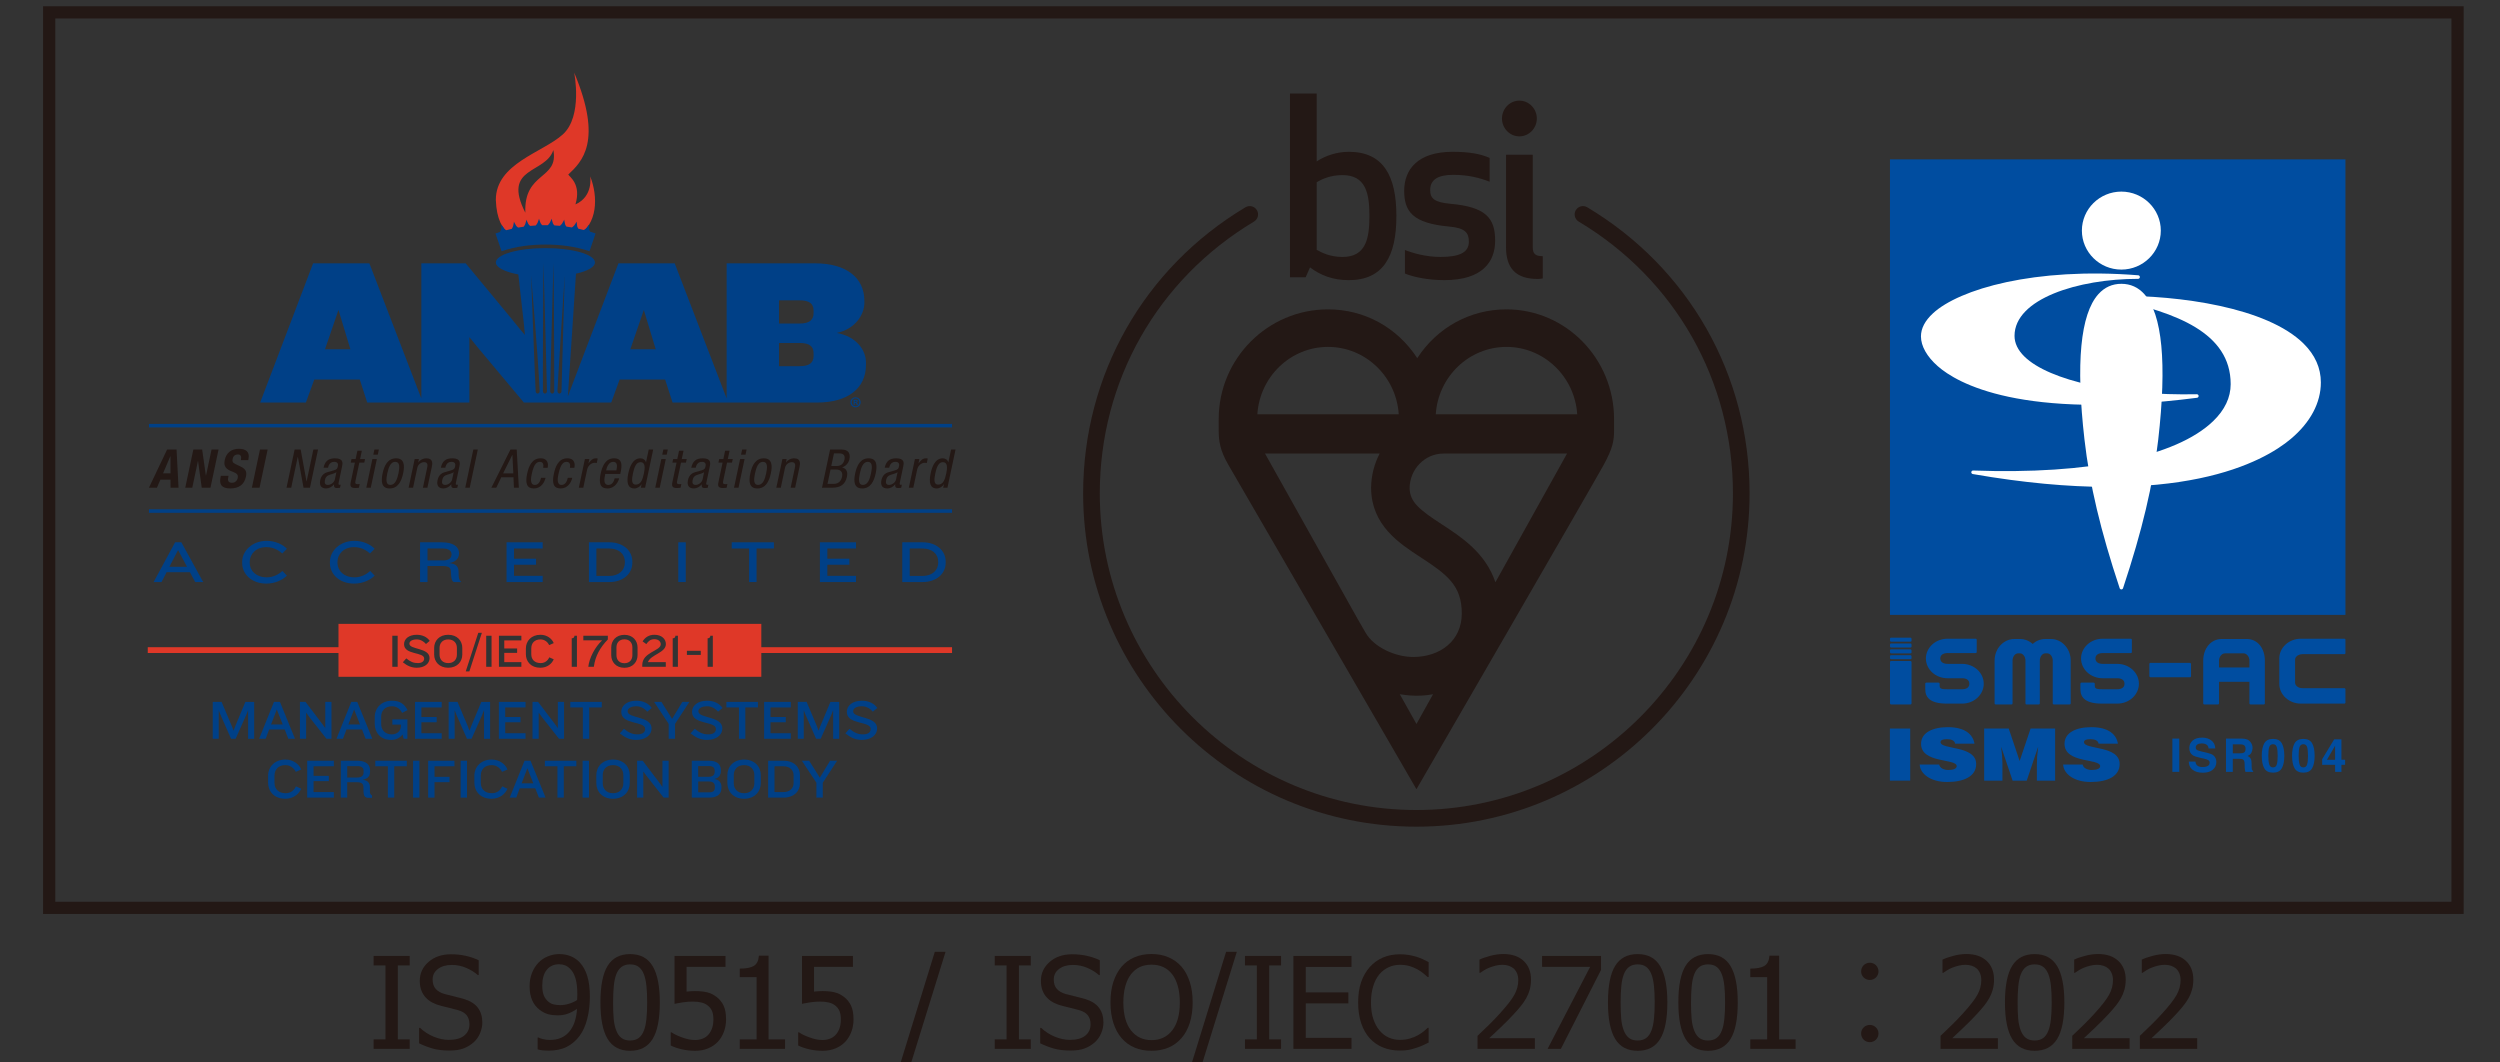 <?xml version="1.0" encoding="UTF-8"?>
<svg id="_レイヤー_2" xmlns="http://www.w3.org/2000/svg" version="1.1" viewBox="0 0 200 85">
  <rect x="0" y="0" width="200" height="85" fill="#333333" stroke="none"/>
  <!-- Generator: Adobe Illustrator 29.2.1, SVG Export Plug-In . SVG Version: 2.1.0 Build 116)  -->
  <defs>
    <style>
      .st0 {
        fill: none;
      }

      .st1 {
        fill: #004087;
      }

      .st2 {
        fill: #df3828;
      }

      .st3 {
        fill: #231815;
      }

      .st4 {
        fill: #fff;
      }

      .st5 {
        fill: #004da0;
      }
    </style>
  </defs>
  <g>
    <path class="st3" d="M32.774,83.909h-2.885v-.759h.948v-5.915h-.948v-.759h2.885v.759h-.948v5.915h.948v.759Z"/>
    <path class="st3" d="M35.968,84.044c-.539,0-.997-.056-1.375-.167s-.733-.249-1.066-.412v-1.238h.07c.326.306.696.543,1.108.711s.81.252,1.193.252c.546,0,.958-.114,1.238-.342s.419-.528.419-.901c0-.296-.073-.537-.22-.724s-.379-.324-.699-.414c-.23-.067-.439-.121-.629-.165s-.428-.101-.714-.175c-.256-.067-.486-.151-.689-.255s-.383-.238-.539-.404c-.153-.163-.272-.355-.357-.577s-.127-.477-.127-.766c0-.602.235-1.107.704-1.515s1.068-.611,1.797-.611c.416,0,.809.042,1.181.125s.715.201,1.031.354v1.183h-.075c-.236-.216-.539-.405-.908-.567s-.757-.242-1.163-.242c-.459,0-.83.107-1.113.322s-.424.497-.424.846c0,.316.083.567.25.754s.408.323.724.409c.21.057.466.121.769.192s.554.137.754.197c.512.156.887.393,1.123.709s.354.705.354,1.168c0,.29-.059.576-.177.859s-.284.522-.497.719c-.24.216-.51.383-.811.499s-.678.175-1.131.175h0Z"/>
    <path class="st3" d="M42.368,78.892c0-.383.062-.732.187-1.048s.295-.589.512-.819c.206-.22.458-.391.756-.514s.6-.185.906-.185c.343,0,.653.057.931.172s.518.28.721.497c.256.273.455.631.597,1.073s.212,1.002.212,1.677c0,.616-.069,1.199-.207,1.75s-.342,1.007-.611,1.37c-.286.386-.63.681-1.031.884s-.896.304-1.485.304c-.133,0-.275-.007-.424-.022s-.29-.042-.419-.082v-.953h.05c.083.047.213.092.389.135s.356.065.539.065c.652,0,1.165-.215,1.537-.644s.584-1.043.634-1.842c-.266.18-.52.311-.761.394s-.503.125-.786.125c-.276,0-.527-.03-.754-.09s-.454-.176-.684-.349c-.266-.203-.468-.46-.604-.771s-.205-.686-.205-1.126ZM46.186,79.531c0-.506-.047-.918-.14-1.235s-.221-.563-.384-.736c-.146-.16-.295-.27-.444-.329s-.314-.09-.494-.09c-.409,0-.735.146-.978.439s-.364.717-.364,1.273c0,.313.04.571.12.774s.21.378.389.524c.126.103.27.172.429.207s.331.052.514.052c.213,0,.443-.037.689-.112s.461-.174.644-.297c.003-.05.007-.116.012-.197s.007-.172.007-.272Z"/>
    <path class="st3" d="M52.786,80.19c0,1.334-.194,2.314-.582,2.938s-.986.936-1.794.936c-.819,0-1.419-.318-1.802-.953s-.574-1.606-.574-2.91c0-1.341.194-2.322.582-2.943s.986-.931,1.794-.931c.819,0,1.419.321,1.802.963s.574,1.609.574,2.9ZM51.508,82.457c.097-.246.165-.557.205-.933s.06-.82.06-1.333c0-.509-.02-.952-.06-1.328s-.11-.689-.21-.938c-.1-.253-.237-.445-.412-.577s-.402-.197-.681-.197c-.276,0-.503.066-.681.197s-.319.327-.422.587c-.1.253-.168.572-.205.958s-.055.822-.055,1.308c0,.519.016.953.047,1.303s.101.662.207.938c.097.256.234.453.412.592s.41.207.696.207c.276,0,.503-.066.681-.197s.317-.327.417-.587Z"/>
    <path class="st3" d="M58.086,81.543c0,.359-.057.692-.172.998s-.275.571-.482.794c-.21.226-.47.404-.781.534s-.66.195-1.046.195c-.356,0-.706-.039-1.051-.117s-.643-.181-.896-.307v-1.053h.07c.077.057.186.121.329.192s.301.139.474.202c.196.07.376.124.539.162s.346.057.549.057c.2,0,.394-.036.584-.107s.353-.187.489-.347c.123-.146.217-.318.282-.514s.097-.428.097-.694c0-.263-.036-.479-.107-.649s-.176-.309-.312-.419c-.143-.126-.319-.215-.527-.267s-.44-.077-.696-.077c-.27,0-.541.021-.814.062s-.491.081-.654.117v-3.829h4.078v.874h-3.115v1.977c.12-.013.238-.023.354-.03s.223-.01.319-.01c.379,0,.7.032.963.095s.516.186.759.369c.246.186.435.419.567.699s.197.644.197,1.093Z"/>
    <path class="st3" d="M62.803,83.909h-3.624v-.759h1.348v-4.982h-1.348v-.679c.509,0,.884-.072,1.126-.217s.377-.418.407-.821h.774v6.699h1.318v.759Z"/>
    <path class="st3" d="M68.282,81.543c0,.359-.057.692-.172.998s-.275.571-.482.794c-.21.226-.47.404-.781.534s-.66.195-1.046.195c-.356,0-.706-.039-1.051-.117s-.643-.181-.896-.307v-1.053h.07c.077.057.186.121.329.192s.301.139.474.202c.196.07.376.124.539.162s.346.057.549.057c.2,0,.394-.036.584-.107s.353-.187.489-.347c.123-.146.217-.318.282-.514s.097-.428.097-.694c0-.263-.036-.479-.107-.649s-.176-.309-.312-.419c-.143-.126-.319-.215-.527-.267s-.44-.077-.696-.077c-.27,0-.541.021-.814.062s-.491.081-.654.117v-3.829h4.078v.874h-3.115v1.977c.12-.013.238-.023.354-.03s.223-.01.319-.01c.379,0,.7.032.963.095s.516.186.759.369c.246.186.435.419.567.699s.197.644.197,1.093h0Z"/>
    <path class="st3" d="M75.645,76.142l-2.91,9.384h-.844l2.895-9.384h.859Z"/>
    <path class="st3" d="M82.463,83.909h-2.885v-.759h.948v-5.915h-.948v-.759h2.885v.759h-.948v5.915h.948v.759Z"/>
    <path class="st3" d="M85.658,84.044c-.539,0-.997-.056-1.375-.167s-.733-.249-1.066-.412v-1.238h.07c.326.306.696.543,1.108.711s.81.252,1.193.252c.546,0,.958-.114,1.238-.342s.419-.528.419-.901c0-.296-.073-.537-.22-.724s-.379-.324-.699-.414c-.23-.067-.439-.121-.629-.165s-.428-.101-.714-.175c-.256-.067-.486-.151-.689-.255s-.383-.238-.539-.404c-.153-.163-.272-.355-.357-.577s-.127-.477-.127-.766c0-.602.235-1.107.704-1.515s1.068-.611,1.797-.611c.416,0,.809.042,1.181.125s.715.201,1.031.354v1.183h-.075c-.236-.216-.539-.405-.908-.567s-.757-.242-1.163-.242c-.459,0-.83.107-1.113.322s-.424.497-.424.846c0,.316.083.567.25.754s.408.323.724.409c.21.057.466.121.769.192s.554.137.754.197c.512.156.887.393,1.123.709s.354.705.354,1.168c0,.29-.059.576-.177.859s-.284.522-.497.719c-.24.216-.51.383-.811.499s-.678.175-1.131.175Z"/>
    <path class="st3" d="M94.519,77.33c.283.326.502.73.659,1.213s.235,1.033.235,1.652c0,.602-.077,1.146-.23,1.632s-.374.894-.664,1.223c-.303.346-.656.601-1.061.766s-.849.247-1.335.247c-.502,0-.955-.085-1.358-.255s-.749-.423-1.038-.759c-.286-.329-.506-.735-.659-1.218s-.23-1.028-.23-1.637c0-.626.077-1.175.232-1.647s.375-.879.661-1.218c.286-.329.631-.58,1.036-.751s.856-.257,1.355-.257c.506,0,.962.088,1.368.265s.749.424,1.028.744ZM94.385,80.195c0-.493-.053-.928-.16-1.308s-.256-.694-.449-.943c-.196-.256-.433-.448-.711-.577s-.59-.192-.936-.192c-.359,0-.673.062-.941.187s-.505.319-.711.582c-.196.253-.347.571-.452.953s-.157.815-.157,1.298c0,.975.205,1.721.614,2.239s.958.776,1.647.776,1.237-.259,1.645-.776.611-1.264.611-2.239Z"/>
    <path class="st3" d="M98.947,76.142l-2.91,9.384h-.844l2.895-9.384h.859Z"/>
    <path class="st3" d="M102.484,83.909h-2.885v-.759h.948v-5.915h-.948v-.759h2.885v.759h-.948v5.915h.948v.759Z"/>
    <path class="st3" d="M103.473,83.909v-7.433h4.647v.879h-3.659v2.037h3.409v.879h-3.409v2.76h3.659v.879s-4.647,0-4.647-0Z"/>
    <path class="st3" d="M111.982,84.044c-.486,0-.933-.082-1.34-.245s-.76-.406-1.056-.729-.526-.725-.689-1.208-.245-1.037-.245-1.662c0-.622.079-1.165.237-1.627s.389-.865.691-1.208c.296-.333.647-.587,1.053-.761s.86-.262,1.363-.262c.25,0,.483.018.701.055s.42.083.606.14c.16.05.324.112.492.187s.334.157.497.247v1.193h-.08c-.087-.08-.198-.176-.334-.29s-.303-.225-.499-.334c-.19-.103-.396-.188-.619-.255s-.481-.1-.774-.1c-.316,0-.616.065-.898.195s-.531.321-.744.574c-.21.253-.373.571-.489.953s-.175.814-.175,1.293c0,.509.062.948.185,1.315s.291.678.504.931c.206.246.449.432.729.557s.576.187.889.187c.286,0,.551-.035.794-.105s.459-.158.649-.265c.183-.103.341-.209.474-.317s.238-.201.314-.277h.075v1.178c-.163.077-.317.15-.462.22s-.32.138-.527.205c-.216.07-.417.123-.601.16s-.425.055-.721.055l-0.0 0Z"/>
    <path class="st3" d="M122.789,83.909h-4.587v-1.043c.329-.313.641-.612.933-.898s.579-.584.859-.894c.566-.622.952-1.121,1.158-1.495s.309-.761.309-1.161c0-.206-.032-.388-.097-.544s-.154-.286-.267-.389c-.116-.1-.251-.175-.404-.225s-.321-.075-.504-.075c-.176,0-.355.022-.537.067s-.355.101-.522.167c-.14.057-.275.125-.404.205s-.235.148-.314.205h-.055v-1.058c.206-.103.493-.204.861-.302s.716-.147,1.046-.147c.692,0,1.235.184,1.627.552s.589.866.589,1.495c0,.29-.034.557-.102.804s-.162.474-.282.684c-.123.216-.271.431-.444.644s-.356.423-.549.629c-.313.339-.661.692-1.046,1.058s-.691.656-.921.869h3.654s0,.854 0.0.854Z"/>
    <path class="st3" d="M128.085,77.59l-3.215,6.319h-1.063l3.404-6.559h-3.844v-.874h4.717s0,1.113,0,1.113Z"/>
    <path class="st3" d="M133.389,80.19c0,1.334-.194,2.314-.582,2.938s-.986.936-1.794.936c-.819,0-1.419-.318-1.802-.953s-.574-1.606-.574-2.91c0-1.341.194-2.322.582-2.943s.986-.931,1.794-.931c.819,0,1.419.321,1.802.963s.574,1.609.574,2.9ZM132.111,82.457c.097-.246.165-.557.205-.933s.06-.82.06-1.333c0-.509-.02-.952-.06-1.328s-.11-.689-.21-.938c-.1-.253-.237-.445-.412-.577s-.402-.197-.681-.197c-.276,0-.503.066-.681.197s-.319.327-.422.587c-.1.253-.168.572-.205.958s-.055.822-.055,1.308c0,.519.016.953.047,1.303s.101.662.207.938c.097.256.234.453.412.592s.41.207.696.207c.276,0,.503-.066.681-.197s.317-.327.417-.587Z"/>
    <path class="st3" d="M139.02,80.19c0,1.334-.194,2.314-.582,2.938s-.986.936-1.794.936c-.819,0-1.419-.318-1.802-.953s-.574-1.606-.574-2.91c0-1.341.194-2.322.582-2.943s.986-.931,1.794-.931c.819,0,1.419.321,1.802.963s.574,1.609.574,2.9ZM137.742,82.457c.097-.246.165-.557.205-.933s.06-.82.06-1.333c0-.509-.02-.952-.06-1.328s-.11-.689-.21-.938c-.1-.253-.237-.445-.412-.577s-.402-.197-.681-.197c-.276,0-.503.066-.681.197s-.319.327-.422.587c-.1.253-.168.572-.205.958s-.055.822-.055,1.308c0,.519.016.953.047,1.303s.101.662.207.938c.097.256.234.453.412.592s.41.207.696.207c.276,0,.503-.066.681-.197s.317-.327.417-.587Z"/>
    <path class="st3" d="M143.648,83.909h-3.624v-.759h1.348v-4.982h-1.348v-.679c.509,0,.884-.072,1.126-.217s.377-.418.407-.821h.774v6.699h1.318v.759l0.0 0Z"/>
    <path class="st3" d="M150.28,77.713c0,.378-.307.685-.695.685-.389,0-.695-.307-.695-.685,0-.389.306-.695.695-.695.408,0,.695.327.695.695ZM150.28,82.679c0,.388-.307.695-.695.695-.389,0-.695-.307-.695-.695,0-.379.306-.685.695-.685.408,0,.695.327.695.685Z"/>
    <path class="st3" d="M159.831,83.909h-4.587v-1.043c.329-.313.641-.612.933-.898s.579-.584.859-.894c.566-.622.952-1.121,1.158-1.495s.309-.761.309-1.161c0-.206-.032-.388-.097-.544s-.154-.286-.267-.389c-.116-.1-.251-.175-.404-.225s-.321-.075-.504-.075c-.176,0-.355.022-.537.067s-.355.101-.522.167c-.14.057-.275.125-.404.205s-.235.148-.314.205h-.055v-1.058c.206-.103.493-.204.861-.302s.716-.147,1.046-.147c.692,0,1.235.184,1.627.552s.589.866.589,1.495c0,.29-.034.557-.102.804s-.162.474-.282.684c-.123.216-.271.431-.444.644s-.356.423-.549.629c-.313.339-.661.692-1.046,1.058s-.691.656-.921.869h3.654v.854Z"/>
    <path class="st3" d="M165.148,80.19c0,1.334-.194,2.314-.582,2.938s-.986.936-1.794.936c-.819,0-1.419-.318-1.802-.953s-.574-1.606-.574-2.91c0-1.341.194-2.322.582-2.943s.986-.931,1.794-.931c.819,0,1.419.321,1.802.963s.574,1.609.574,2.9ZM163.87,82.457c.097-.246.165-.557.205-.933s.06-.82.06-1.333c0-.509-.02-.952-.06-1.328s-.11-.689-.21-.938c-.1-.253-.237-.445-.412-.577s-.402-.197-.681-.197c-.276,0-.503.066-.681.197s-.319.327-.422.587c-.1.253-.168.572-.205.958s-.055.822-.055,1.308c0,.519.016.953.047,1.303s.101.662.207.938c.097.256.234.453.412.592s.41.207.696.207c.276,0,.503-.066.681-.197s.317-.327.417-.587Z"/>
    <path class="st3" d="M170.365,83.909h-4.587v-1.043c.329-.313.641-.612.933-.898s.579-.584.859-.894c.566-.622.952-1.121,1.158-1.495s.309-.761.309-1.161c0-.206-.032-.388-.097-.544s-.154-.286-.267-.389c-.116-.1-.251-.175-.404-.225s-.321-.075-.504-.075c-.176,0-.355.022-.537.067s-.355.101-.522.167c-.14.057-.275.125-.404.205s-.235.148-.314.205h-.055v-1.058c.206-.103.493-.204.861-.302s.716-.147,1.046-.147c.692,0,1.235.184,1.627.552s.589.866.589,1.495c0,.29-.034.557-.102.804s-.162.474-.282.684c-.123.216-.271.431-.444.644s-.356.423-.549.629c-.313.339-.661.692-1.046,1.058s-.691.656-.921.869h3.654v.854Z"/>
    <path class="st3" d="M175.774,83.909h-4.587v-1.043c.329-.313.641-.612.933-.898s.579-.584.859-.894c.566-.622.952-1.121,1.158-1.495s.309-.761.309-1.161c0-.206-.032-.388-.097-.544s-.154-.286-.267-.389c-.116-.1-.251-.175-.404-.225s-.321-.075-.504-.075c-.176,0-.355.022-.537.067s-.355.101-.522.167c-.14.057-.275.125-.404.205s-.235.148-.314.205h-.055v-1.058c.206-.103.493-.204.861-.302s.716-.147,1.046-.147c.692,0,1.235.184,1.627.552s.589.866.589,1.495c0,.29-.034.557-.102.804s-.162.474-.282.684c-.123.216-.271.431-.444.644s-.356.423-.549.629c-.313.339-.661.692-1.046,1.058s-.691.656-.921.869h3.654v.854Z"/>
  </g>
  <g>
    <path class="st3" d="M197.092,73.118H3.445V.5h193.648v72.618h-0ZM4.423,72.139h191.691V1.478H4.423v70.661Z"/>
    <g>
      <g>
        <rect class="st5" x="151.197" y="12.749" width="36.438" height="36.44"/>
        <g>
          <path class="st4" d="M166.551,18.448c0,1.72,1.416,3.119,3.157,3.119,1.74,0,3.157-1.399,3.157-3.119,0-1.72-1.416-3.12-3.157-3.12-1.741,0-3.157,1.4-3.157,3.12Z"/>
          <path class="st4" d="M167.866,23.536c-1.433,1.606-1.806,5.515-1.109,11.618.411,3.607,1.281,7.278,2.817,11.902.019.058.073.098.135.098.061,0,.116-.039.135-.098,1.536-4.624,2.405-8.295,2.817-11.902.697-6.103.324-10.012-1.109-11.618-.492-.551-1.112-.831-1.842-.831-.731,0-1.351.279-1.843.831h0Z"/>
        </g>
        <g>
          <path class="st4" d="M154.638,25.065c-.638.589-.962,1.21-.962,1.845,0,.775.476,1.621,1.343,2.383,1.547,1.362,6.666,4.334,20.746,2.529.075-.01.13-.076.124-.152-.006-.076-.069-.134-.145-.132-6.27.133-11.811-1.078-13.789-3.014-.526-.515-.793-1.072-.793-1.655,0-2.963,5.093-4.562,9.886-4.562.076,0,.139-.06.142-.137.004-.077-.055-.142-.131-.148-8.301-.663-14.331,1.112-16.421,3.042h0ZM175.75,31.823h-.003.003Z"/>
          <path class="st4" d="M169.246,23.666c-.073.001-.133.056-.14.128-.008.072.04.138.111.154,4.798,1.068,9.237,2.628,9.237,6.782,0,1.068-.471,2.064-1.399,2.959-2.956,2.85-9.955,4.29-19.203,3.952-.075-.002-.139.053-.147.128-.007.075.044.143.118.155,16.528,2.875,23.297-1.007,25.439-2.808,1.575-1.325,2.407-2.89,2.407-4.524,0-1.151-.464-2.194-1.378-3.1-2.934-2.905-9.938-3.877-15.044-3.826Z"/>
        </g>
      </g>
      <g>
        <path class="st5" d="M174.342,61.748h-.552v-2.661h.552v2.661Z"/>
        <path class="st5" d="M175.632,60.926c.017.121.051.212.101.273.092.109.25.164.474.164.134,0,.243-.014.326-.043.158-.055.238-.158.238-.309,0-.088-.039-.156-.117-.204-.078-.047-.201-.088-.369-.124l-.288-.063c-.283-.062-.478-.131-.584-.204-.179-.123-.269-.315-.269-.576,0-.238.088-.436.263-.594.176-.158.433-.236.773-.236.284,0,.526.074.726.223.2.149.305.364.315.647h-.534c-.01-.16-.081-.274-.215-.341-.089-.044-.199-.067-.331-.067-.147,0-.264.029-.352.087-.088.058-.131.138-.131.242,0,.095.043.166.13.213.056.031.173.068.354.11l.467.11c.205.048.358.112.46.193.159.125.238.306.238.543,0,.243-.094.445-.282.606-.188.161-.453.241-.796.241-.35,0-.626-.079-.826-.237-.201-.158-.301-.376-.301-.653,0,0,.531,0,.531 0Z"/>
        <path class="st5" d="M179.772,59.156c.098.042.181.104.249.186.056.067.101.142.134.224.033.082.049.175.049.28,0,.126-.032.251-.096.373-.064.122-.169.209-.316.259.123.049.21.12.261.21.051.091.077.229.077.416v.179c0,.122.005.204.015.247.015.069.049.119.103.152v.067h-.614c-.017-.059-.029-.107-.036-.143-.014-.075-.022-.151-.023-.229l-.004-.247c-.002-.169-.032-.283-.088-.339-.056-.056-.162-.085-.317-.085h-.543v1.043h-.543v-2.661h1.272c.182.004.322.026.42.069l0-0ZM178.623,59.549v.715h.598c.119,0,.208-.014.267-.043.105-.05.158-.15.158-.3,0-.161-.051-.27-.153-.325-.057-.031-.143-.047-.257-.047h-.614l0.0 0Z"/>
        <path class="st5" d="M182.544,59.464c.134.235.201.568.201,1,0,.432-.067.765-.201.998-.134.233-.368.35-.701.35s-.567-.117-.701-.35c-.134-.234-.201-.566-.201-.998,0-.432.067-.765.201-1.0.134-.235.368-.352.701-.352s.567.117.701.352ZM181.539,61.154c.049.16.15.239.303.239.153,0,.253-.08.3-.239.048-.159.071-.389.071-.69,0-.315-.024-.549-.071-.7-.047-.152-.148-.227-.3-.227-.153,0-.254.076-.303.227-.049.152-.074.385-.074.7,0,.301.025.531.074.69Z"/>
        <path class="st5" d="M184.969,59.464c.134.235.201.568.201,1,0,.432-.067.765-.201.998-.134.233-.368.35-.701.35s-.567-.117-.701-.35c-.134-.234-.201-.566-.201-.998,0-.432.067-.765.201-1.0.134-.235.368-.352.701-.352s.567.117.701.352ZM183.965,61.154c.049.16.15.239.303.239.153,0,.253-.08.301-.239.048-.159.071-.389.071-.69,0-.315-.024-.549-.071-.7-.047-.152-.148-.227-.301-.227-.153,0-.254.076-.303.227-.049.152-.074.385-.074.7,0,.301.025.531.074.69Z"/>
        <path class="st5" d="M187.609,61.184h-.296v.563h-.504v-.563h-1.036v-.45l.962-1.588h.578v1.635h.296v.403h-0ZM186.809,60.782v-1.127l-.653,1.127h.653Z"/>
      </g>
      <g>
        <path class="st5" d="M151.191,62.451v-4.167h1.626v4.167h-1.626Z"/>
        <path class="st5" d="M156.413,59.493c-.027-.145-.117-.232-.234-.284-.117-.052-.262-.075-.42-.075-.358,0-.517.087-.517.237,0,.625,2.852.237,2.852,1.754,0,.967-.958,1.435-2.321,1.435-1.309,0-2.163-.642-2.197-1.395h1.556c.035.151.131.261.269.33.131.069.303.104.461.104.407,0,.675-.11.675-.307,0-.631-2.852-.197-2.852-1.788,0-.886.909-1.331,2.149-1.331,1.378,0,2.004.59,2.122,1.32,0,0-1.543,0-1.543-0Z"/>
        <path class="st5" d="M158.735,62.451v-4.167h1.963l.874,2.599.875-2.599h1.963v4.167h-1.46v-1.273l.021-.648.083-.752h-.014l-.902,2.674h-1.13l-.903-2.674h-.014l.069.614.034.648v1.412h-1.46l0.0 0Z"/>
        <path class="st5" d="M167.89,59.493c-.027-.145-.117-.232-.234-.284-.117-.052-.262-.075-.42-.075-.358,0-.517.087-.517.237,0,.625,2.852.237,2.852,1.754,0,.967-.957,1.435-2.321,1.435-1.309,0-2.163-.642-2.197-1.395h1.556c.035.151.131.261.269.33.131.069.303.104.461.104.407,0,.675-.11.675-.307,0-.631-2.852-.197-2.852-1.788,0-.886.909-1.331,2.149-1.331,1.378,0,2.004.59,2.122,1.32h-1.543l0-0Z"/>
      </g>
      <g>
        <path class="st5" d="M156.973,53.108h-1.176c-.306,0-.575-.129-.575-.431v-0c0-.302.269-.431.575-.431h2.254c.047,0,.086-.039.086-.086v-.977c0-.047-.039-.086-.086-.086h-2.254c-.951,0-1.725.709-1.725,1.581,0,.872.774,1.581,1.725,1.581h1.176c.312,0,.575.122.575.44,0,.318-.263.44-.575.44v-0h-.971c-.021,0-.297 0-.317-.001-.462,0-.516-.103-.516-.291v-.152c0-.047-.039-.086-.086-.086h-.977c-.047,0-.086.039-.086.086v.444c0,.666.405,1.149,1.724,1.149h1.23c.951,0,1.724-.713,1.724-1.589,0-.876-.774-1.59-1.724-1.59Z"/>
        <path class="st5" d="M169.385,53.108h-1.176c-.306,0-.575-.129-.575-.431v-0c0-.302.268-.431.575-.431h2.254c.047,0,.086-.039.086-.086v-.977c0-.047-.039-.086-.086-.086h-2.254c-.951,0-1.724.709-1.724,1.581,0,.872.774,1.581,1.724,1.581h1.176c.312,0,.575.122.575.44,0,.318-.263.44-.575.44v-0h-.971c-.021,0-.297 0-.317-.001-.461,0-.516-.103-.516-.291v-.152c0-.047-.039-.086-.086-.086h-.977c-.047,0-.086.039-.086.086v.444c0,.666.405,1.149,1.725,1.149h1.23c.951,0,1.725-.713,1.725-1.589,0-.876-.774-1.59-1.725-1.59l-0-0Z"/>
        <path class="st5" d="M184.182,52.333h3.311v-0h.057c.047,0,.086-.039.086-.086v-1.063c0-.047-.039-.086-.086-.086h-3.483c-.951,0-1.724.709-1.724,1.581v2.021c0,.877.774,1.589,1.724,1.589h3.483c.047,0,.086-.039.086-.086v-1.063c0-.047-.039-.086-.086-.086h-3.368c-.312,0-.575-.201-.575-.44v-1.848c0-.23.268-.431.575-.431v0Z"/>
        <rect class="st5" x="171.948" y="53.029" width="3.334" height="1.15" rx=".086" ry=".086"/>
        <path class="st5" d="M164.078,51.12h-.459c-.382,0-.732.148-1.006.395-.273-.247-.624-.395-1.006-.395h-.459c-.872,0-1.581.774-1.581,1.724v3.425c0,.047.039.086.086.086h1.264c.048,0,.086-.039.086-.086v-3.425c0-.306.201-.575.431-.575h.172c.229,0,.431.268.431.575v3.425c0,.047.039.086.086.086h.977c.047,0,.086-.039.086-.086v-3.425c0-.306.201-.575.431-.575h.172c.23,0,.431.268.431.575v3.425c0,.047.039.086.086.086h1.265c.047,0,.086-.039.086-.086v-3.425c0-.951-.709-1.724-1.581-1.724h-0Z"/>
        <path class="st5" d="M179.754,51.12h-2.021c-.876,0-1.475.774-1.475,1.724v3.425c0,.047.039.086.086.086h1.092c.047,0,.086-.039.086-.086v-1.724h2.432v1.724c0,.047.039.086.086.086h1.063c.047,0,.086-.039.086-.086v-3.425c0-.951-.565-1.724-1.437-1.724h0ZM179.955,53.396h-2.432v-.552c0-.311.23-.575.469-.575h1.503c.23,0,.46.268.46.575v.552Z"/>
        <rect class="st5" x="151.199" y="52.881" width="1.724" height="3.475" rx=".086" ry=".086"/>
        <rect class="st5" x="151.199" y="51.011" width="1.724" height=".324" rx=".086" ry=".086"/>
        <rect class="st5" x="151.199" y="51.478" width="1.724" height=".324" rx=".086" ry=".086"/>
        <rect class="st5" x="151.199" y="51.946" width="1.724" height=".324" rx=".086" ry=".086"/>
        <rect class="st5" x="151.199" y="52.414" width="1.724" height=".324" rx=".086" ry=".086"/>
      </g>
      <rect class="st0" x="151.197" y="51.011" width="36.438" height="5.343"/>
    </g>
    <g>
      <path class="st3" d="M114.862,33.143c.193-3.007,2.657-5.391,5.657-5.391,3.002,0,5.464,2.384,5.658,5.391h-11.315ZM119.633,46.579c-.803-2.359-2.705-3.602-4.307-4.646-1.779-1.16-2.526-1.76-2.558-2.876.012-1.525,1.222-2.773,2.713-2.773h9.882l-5.73,10.295ZM111.985,55.538c.058.012.695.118,1.332.121.609.003,1.219-.095,1.328-.123l-1.328,2.384-1.332-2.381ZM110.372,36.284c-.42.806-.666,1.723-.683,2.696h-.003c0,.031.001.064.002.094v.007c.047,2.949,2.228,4.373,3.986,5.518,2.089,1.362,3.269,2.24,3.269,4.476,0,2.202-1.746,3.483-3.891,3.483-1.376,0-3.121-.74-3.817-1.962l-.617-1.07-7.417-13.242s9.172,0,9.172 0ZM106.242,27.752c3.002,0,5.465,2.384,5.657,5.391h-11.31c.192-3.007,2.655-5.391,5.653-5.391M120.518,24.749c-2.912,0-5.538,1.448-7.138,3.902-1.598-2.454-4.224-3.902-7.138-3.902-4.823,0-8.746,3.938-8.746,8.775,0,0-.001.046-.001.89,0,.843.097,1.602.766,2.757.67,1.154,15.055,25.966,15.055,25.966,0,0,14.284-24.659,14.99-25.966.707-1.31.819-1.868.819-2.757v-.89c0-4.837-3.861-8.775-8.607-8.775"/>
      <path class="st3" d="M107.896,12.145c-.956,0-1.873.313-2.559.767v-5.429h-2.138v14.697h1.257l.345-.788c.839.629,1.814,1.02,3.095,1.02,2.784,0,3.816-1.918,3.816-5.135,0-3.194-1.032-5.133-3.816-5.133M107.396,14.008c1.873,0,2.158,1.467,2.158,3.27,0,1.822-.285,3.278-2.158,3.278-1.01,0-1.679-.358-2.06-.572v-5.408c.381-.218,1.05-.568,2.06-.568M114.415,15.202c0-.882.708-1.214,1.837-1.214,1.201,0,2.102.233,2.918.549v-1.904c-.744-.33-1.661-.489-2.961-.489-2.804,0-3.874,1.43-3.874,3.116,0,1.686.707,2.602,3.59,2.864,1.278.114,1.584.485,1.584,1.212,0,.862-.745,1.219-2.271,1.219-1.203,0-2.214-.316-2.844-.551v1.879c.649.272,1.833.528,3.151.528,3.056,0,4.067-1.469,4.067-3.154,0-1.822-.746-2.706-3.609-2.958-1.242-.117-1.588-.413-1.588-1.098M123.001,22.317c.23,0,.42-.043.42-.043v-1.78c-.612,0-.802-.198-.802-.746v-7.367h-2.138v7.388c0,1.683.786,2.547,2.521,2.547M120.158,9.479c0,.787.629,1.431,1.392,1.431.765,0,1.397-.644,1.397-1.431,0-.786-.632-1.429-1.397-1.429-.762,0-1.392.643-1.392,1.429"/>
      <path class="st3" d="M113.31,66.134c-14.7,0-26.659-11.959-26.659-26.659,0-9.472,4.855-18.03,12.987-22.893.315-.189.725-.087.914.23.189.316.086.725-.23.914-7.726,4.62-12.339,12.75-12.339,21.749,0,13.965,11.361,25.326,25.326,25.326,13.965,0,25.326-11.361,25.326-25.326,0-8.998-4.613-17.129-12.339-21.749-.316-.189-.419-.598-.23-.914.189-.316.598-.419.914-.23,8.132,4.863,12.987,13.421,12.987,22.893,0,14.7-11.959,26.659-26.659,26.659Z"/>
    </g>
    <g>
      <path class="st2" d="M42.028,17.02c-1.898-3.726,1.619-3.083,2.24-5.017.45,2.392-2.38,1.712-2.24,5.017ZM47.215,14.103s.277,1.602-1.18,2.25c.487-1.634-.477-2.198-.573-2.392,1.086-1.015,2.791-2.643.472-8.155,0,0,.709,3.487-.908,4.948-1.617,1.461-5.359,2.317-5.359,5.237.111,3.118,1.92,3.147,2.959,3.179.61,0,1.793.051,2.262-.015.586-.081.944-.063,1.326-.286,1.588-.929,1.657-3.1,1.001-4.766Z"/>
      <path class="st1" d="M47.214,18.542c-.035-.056-.07-.127-.078-.198-.016-.151-.011-.38-.012-.38,0,0-.119.18-.223.291-.054.057-.133.109-.197.145-.144-.037-.289-.071-.434-.103-.039-.053-.079-.121-.093-.192-.028-.149-.041-.378-.041-.378,0,0-.105.189-.199.308-.049.061-.124.119-.184.161-.146-.025-.293-.048-.439-.068-.042-.05-.088-.114-.107-.184-.039-.146-.07-.374-.07-.374,0,0-.089.197-.174.322-.044.065-.114.129-.171.175-.147-.014-.295-.025-.442-.034-.046-.046-.097-.107-.121-.175-.051-.143-.099-.367-.099-.367,0,0-.074.203-.148.335-.039.068-.104.137-.157.188-.148-.002-.296-.002-.444.001-.049-.042-.104-.099-.134-.164-.062-.138-.127-.358-.127-.358-0.0 0-.057.209-.121.346-.034.071-.092.144-.141.199-.148.009-.296.022-.443.036-.053-.038-.112-.091-.147-.153-.072-.133-.155-.347-.155-.347,0,0-.041.213-.094.354-.028.073-.081.151-.125.209-.147.021-.293.045-.439.071-.056-.034-.119-.082-.159-.142-.083-.127-.182-.334-.182-.334,0,0-.024.215-.066.36-.022.076-.069.157-.109.219-.145.033-.29.068-.434.106-.058-.029-.126-.072-.17-.129-.093-.12-.208-.318-.208-.318,0,0-.008.216-.038.365-.016.077-.057.162-.092.227-.12.037-.239.075-.358.116.162.474.325.949.487,1.423,1.14-.39,2.328-.536,3.517-.536,1.188,0,2.377.146,3.516.536.163-.474.325-.949.487-1.423-.142-.049-.285-.094-.429-.138l-0-0Z"/>
      <path class="st1" d="M68.384,32.166h.044c.051,0,.092-.017.092-.058,0-.036-.027-.061-.085-.061-.024,0-.041.002-.051.005v.114h0ZM68.381,32.392h-.093v-.398c.037-.007.087-.012.153-.012.075,0,.109.012.138.029.022.017.039.048.039.087,0,.044-.034.078-.083.092v.005c.039.015.061.044.073.097.012.061.02.085.029.1h-.1c-.012-.015-.019-.051-.032-.097-.007-.044-.032-.063-.083-.063h-.044v.16h0ZM68.136,32.183c0,.177.131.318.311.318.175,0,.303-.141.303-.316,0-.177-.129-.32-.306-.32-.177,0-.308.143-.308.318h-0ZM68.852,32.183c0,.226-.177.403-.408.403-.228,0-.41-.177-.41-.403,0-.221.182-.398.41-.398.231,0,.408.177.408.398h0Z"/>
      <path class="st1" d="M66.947,26.636c1.422-.301,2.204-1.421,2.204-2.425v-.134c0-1.89-1.485-3.01-3.939-3.01h-7.08v10.809l-4.156-10.809h-4.501l-4.046,10.639.649-9.81c.923-.21,1.518-.535,1.518-.901,0-.634-1.775-1.147-3.964-1.147-2.189,0-3.964.514-3.964,1.147,0,.402.716.755,1.797.96l.433,3.835.096,1.009-.41-.481-.703-.87-3.626-4.381h-3.548v10.809l-4.157-10.809h-4.501l-4.236,11.137h3.657l.672-1.84h3.642l.594,1.84h8.173v-5.234l.719.886,3.642,4.348h6.985l.672-1.84h3.642l.594,1.84h11.549c2.454,0,3.923-1.12,3.923-3.01v-.184c0-1.02-.781-2.091-2.329-2.375ZM26,27.94l1.078-3.144.954,3.144h-2.032ZM43.175,31.274v.001c.002.11-.066.203-.155.21-.088.006-.164-.076-.169-.186h-0v-.002c-.023-.153-.367-9.287-.367-9.287,0,0,.544,6.246.691,9.263v0ZM43.758,31.285v.002c-0.0.11-.071.2-.16.202-.088.002-.162-.084-.165-.194h-0v-.002c-.019-.154.028-10.25.046-10.25,0,0,.207,7.219.279,10.242v0ZM44.34,31.293v.002c-.003.11-.077.196-.165.194-.088-.002-.159-.092-.16-.202h-0v-.002c-.016-.155.255-10.243.273-10.242,0,0,.056,7.225.051,10.25ZM44.921,31.298v.002c-.006.11-.081.192-.17.186-.088-.007-.157-.1-.155-.21v-.002c-.012-.156.581-9.263.581-9.263,0,0-.177,6.265-.257,9.287ZM50.427,27.94l1.078-3.144.953,3.144h-2.032ZM65.087,28.458c0,.569-.328.836-1.125.836h-1.641v-1.856h1.641c.797,0,1.125.267,1.125.836v.184ZM65.087,25.03c0,.569-.328.853-1.125.853h-1.641v-1.856h1.641c.797,0,1.125.267,1.125.836v.167Z"/>
      <g>
        <path class="st3" d="M13.367,35.964h.758l.158,3.053h-.639l-.004-.646h-.809l-.277.646h-.639l1.452-3.053ZM13.045,37.867h.596l-.003-1.372h-.008l-.585,1.372Z"/>
        <path class="st3" d="M16.173,35.964l.298,2.091h.008l.443-2.091h.562l-.647,3.053h-.698l-.296-2.138h-.008l-.453,2.138h-.562l.647-3.053h.707Z"/>
        <path class="st3" d="M18.283,38.063l-.019.09c-.061.287-.019.47.305.47.187,0,.392-.12.446-.376.059-.278-.06-.38-.435-.522-.505-.188-.708-.415-.601-.924.126-.594.552-.898,1.131-.898.545,0,.891.235.767.821l-.018.086h-.588c.061-.287-.002-.453-.236-.453-.277,0-.386.175-.424.355-.04.188-.009.304.227.415l.429.205c.417.201.487.436.408.808-.137.646-.59.936-1.254.936-.694,0-.898-.325-.778-.889l.026-.124s.613,0,.613-0Z"/>
        <path class="st3" d="M20.151,39.017l.647-3.053h.613l-.647,3.053h-.613Z"/>
        <path class="st3" d="M23.569,35.964h.486l.465,2.548h.009l.54-2.548h.375l-.647,3.053h-.515l-.452-2.471h-.009l-.524,2.471h-.375s.647-3.053.647-3.053Z"/>
        <path class="st3" d="M25.884,37.418c.11-.522.381-.753.926-.753.694,0,.605.419.555.658l-.271,1.278c-.02.094-.039.184.072.184.047,0,.07-.009.09-.021l-.054.257c-.027.004-.124.021-.213.021-.136,0-.307,0-.261-.295h-.008c-.158.205-.406.329-.619.329-.426,0-.567-.257-.48-.667.068-.321.251-.543.564-.633l.512-.145c.277-.081.292-.154.333-.346.045-.214-.056-.338-.295-.338-.392,0-.47.368-.487.449l-.005.021s-.358,0-.358 0ZM26.913,37.768c-.162.141-.483.171-.666.269-.13.073-.209.162-.252.363-.049.231-.002.393.24.393.234,0,.502-.201.552-.436,0,0,.125-.59.125-.59Z"/>
        <path class="st3" d="M28.591,36.058h.358l-.141.667h.396l-.06.282h-.396l-.312,1.471c-.039.184-.008.257.18.257.077,0,.121-.009.16-.013l-.062.295c-.049.009-.146.026-.295.026-.37,0-.427-.154-.364-.453l.335-1.582h-.332l.06-.282h.332s.141-.667.141-.667Z"/>
        <path class="st3" d="M29.79,36.725h.358l-.486,2.292h-.358l.486-2.292ZM29.952,35.964h.358l-.087.411h-.358l.087-.411Z"/>
        <path class="st3" d="M31.685,36.665c.66,0,.703.56.566,1.206-.137.645-.422,1.206-1.077,1.206-.66,0-.703-.56-.566-1.206.137-.646.422-1.206,1.077-1.206ZM31.877,37.871c.105-.496.123-.924-.26-.924-.362,0-.529.428-.634.924-.105.496-.123.923.243.923.379,0,.546-.427.651-.923Z"/>
        <path class="st3" d="M33.175,36.725h.341l-.057.269h.008c.138-.21.402-.329.623-.329.6,0,.503.458.446.727l-.344,1.625h-.358l.335-1.582c.037-.175.085-.462-.238-.462-.192,0-.479.128-.549.462l-.335,1.582h-.358s.486-2.292.486-2.292Z"/>
        <path class="st3" d="M35.268,37.418c.11-.522.381-.753.926-.753.694,0,.605.419.555.658l-.271,1.278c-.02.094-.039.184.072.184.047,0,.07-.009.09-.021l-.054.257c-.026.004-.124.021-.213.021-.136,0-.307,0-.261-.295h-.008c-.158.205-.406.329-.619.329-.426,0-.567-.257-.48-.667.068-.321.251-.543.564-.633l.512-.145c.277-.081.292-.154.333-.346.045-.214-.056-.338-.295-.338-.392,0-.47.368-.487.449l-.004.021s-.358,0-.358 0ZM36.297,37.768c-.162.141-.483.171-.666.269-.13.073-.209.162-.252.363-.049.231-.002.393.24.393.234,0,.502-.201.552-.436,0,0,.125-.59.125-.59Z"/>
        <path class="st3" d="M37.867,35.964h.358l-.647,3.053h-.358l.647-3.053Z"/>
        <path class="st3" d="M40.835,35.964h.502l.171,3.053h-.392l-.04-.838h-.971l-.403.838h-.392l1.524-3.053ZM40.248,37.871h.818l-.075-1.475h-.009l-.734,1.475Z"/>
        <path class="st3" d="M43.455,37.422c.047-.222.011-.474-.261-.474-.221,0-.471.111-.648.949-.063.299-.186.898.244.898.307,0,.444-.325.496-.573h.358c-.077.363-.36.855-.931.855-.558,0-.71-.389-.543-1.176.121-.573.373-1.236,1.075-1.236.622,0,.624.492.568.757,0,0-.358,0-.358-0Z"/>
        <path class="st3" d="M45.593,37.422c.047-.222.011-.474-.261-.474-.221,0-.471.111-.648.949-.063.299-.186.898.244.898.307,0,.444-.325.496-.573h.358c-.077.363-.36.855-.931.855-.558,0-.71-.389-.543-1.176.121-.573.373-1.236,1.075-1.236.622,0,.624.492.568.757,0,0-.358,0-.358-0Z"/>
        <path class="st3" d="M46.792,36.725h.358l-.073.342h.009c.148-.218.324-.402.579-.402.072,0,.122.009.152.026l-.074.351c-.033-.004-.073-.017-.188-.017-.179,0-.503.162-.584.543l-.307,1.449h-.358s.486-2.292.486-2.292Z"/>
        <path class="st3" d="M48.422,37.914c-.074.351-.187.881.252.881.341,0,.464-.359.5-.53h.358c-.052.244-.317.812-.939.812-.558,0-.71-.389-.543-1.176.121-.573.373-1.236,1.075-1.236.698,0,.633.611.528,1.103l-.031.145s-1.201,0-1.201,0ZM49.308,37.631l.026-.124c.054-.257.038-.56-.277-.56-.375,0-.515.462-.544.599l-.018.086h.813Z"/>
        <path class="st3" d="M51.608,39.017h-.341l.06-.282h-.008c-.083.171-.32.342-.566.342-.541,0-.643-.483-.49-1.206.102-.479.332-1.206.975-1.206.204,0,.395.124.435.321h.008l.216-1.022h.358s-.647,3.053-.647,3.053ZM50.864,38.769c.396,0,.54-.376.65-.898.094-.445.114-.898-.27-.898-.332,0-.492.351-.608.898-.116.547-.105.898.227.898Z"/>
        <path class="st3" d="M52.906,36.725h.358l-.486,2.292h-.358l.485-2.292ZM53.067,35.964h.358l-.087.411h-.358l.087-.411Z"/>
        <path class="st3" d="M54.325,36.058h.358l-.141.667h.396l-.06.282h-.396l-.312,1.471c-.039.184-.007.257.18.257.077,0,.121-.009.16-.013l-.063.295c-.049.009-.146.026-.295.026-.37,0-.427-.154-.364-.453l.335-1.582h-.332l.06-.282h.332s.141-.667.141-.667Z"/>
        <path class="st3" d="M55.301,37.418c.111-.522.381-.753.926-.753.694,0,.605.419.555.658l-.271,1.278c-.02.094-.039.184.072.184.047,0,.07-.009.09-.021l-.054.257c-.026.004-.124.021-.213.021-.136,0-.307,0-.261-.295h-.008c-.159.205-.406.329-.619.329-.426,0-.567-.257-.48-.667.068-.321.251-.543.564-.633l.512-.145c.277-.081.292-.154.333-.346.045-.214-.056-.338-.295-.338-.392,0-.47.368-.487.449l-.005.021s-.358,0-.358 0ZM56.33,37.768c-.162.141-.483.171-.666.269-.13.073-.209.162-.252.363-.049.231-.002.393.24.393.234,0,.502-.201.552-.436,0,0,.125-.59.125-.59Z"/>
        <path class="st3" d="M58.008,36.058h.358l-.141.667h.396l-.06.282h-.396l-.312,1.471c-.039.184-.007.257.18.257.077,0,.121-.009.16-.013l-.062.295c-.049.009-.146.026-.295.026-.37,0-.427-.154-.364-.453l.335-1.582h-.332l.06-.282h.332s.141-.667.141-.667Z"/>
        <path class="st3" d="M59.208,36.725h.358l-.486,2.292h-.358l.486-2.292ZM59.369,35.964h.358l-.087.411h-.358l.087-.411Z"/>
        <path class="st3" d="M61.102,36.665c.66,0,.703.56.566,1.206-.137.645-.422,1.206-1.077,1.206-.66,0-.703-.56-.566-1.206.137-.646.422-1.206,1.077-1.206ZM61.294,37.871c.105-.496.123-.924-.26-.924-.362,0-.529.428-.634.924-.105.496-.123.923.243.923.379,0,.546-.427.651-.923Z"/>
        <path class="st3" d="M62.593,36.725h.341l-.057.269h.008c.138-.21.402-.329.623-.329.6,0,.503.458.446.727l-.344,1.625h-.358l.335-1.582c.037-.175.085-.462-.239-.462-.192,0-.479.128-.549.462l-.335,1.582h-.358s.485-2.292.485-2.292Z"/>
        <path class="st3" d="M66.407,35.964h.933c.396,0,.739.188.613.782-.059.278-.284.556-.578.637l-.002.009c.356.09.461.376.381.753-.131.62-.534.872-1.168.872h-.826l.647-3.053ZM66.2,38.709h.511c.396,0,.589-.269.652-.564.089-.419-.145-.582-.473-.582h-.447s-.243,1.146-.243,1.146ZM66.503,37.281h.43c.158,0,.523-.039.623-.509.067-.316-.052-.5-.418-.5h-.422s-.214,1.009-.214,1.009Z"/>
        <path class="st3" d="M69.49,36.665c.66,0,.703.56.566,1.206-.137.645-.422,1.206-1.077,1.206-.66,0-.703-.56-.566-1.206.137-.646.422-1.206,1.077-1.206ZM69.682,37.871c.105-.496.123-.924-.26-.924-.362,0-.529.428-.634.924-.105.496-.123.923.243.923.379,0,.546-.427.651-.923Z"/>
        <path class="st3" d="M70.778,37.418c.111-.522.381-.753.926-.753.694,0,.605.419.555.658l-.271,1.278c-.02.094-.039.184.072.184.047,0,.07-.009.09-.021l-.054.257c-.026.004-.124.021-.213.021-.136,0-.307,0-.261-.295h-.008c-.159.205-.406.329-.619.329-.426,0-.567-.257-.48-.667.068-.321.251-.543.564-.633l.512-.145c.277-.081.292-.154.333-.346.045-.214-.056-.338-.295-.338-.392,0-.47.368-.487.449l-.005.021s-.358,0-.358 0ZM71.807,37.768c-.162.141-.483.171-.666.269-.13.073-.209.162-.251.363-.049.231-.002.393.24.393.234,0,.503-.201.552-.436,0,0,.125-.59.125-.59Z"/>
        <path class="st3" d="M73.194,36.725h.358l-.073.342h.009c.148-.218.324-.402.579-.402.072,0,.122.009.152.026l-.074.351c-.033-.004-.073-.017-.188-.017-.179,0-.503.162-.584.543l-.307,1.449h-.358s.485-2.292.485-2.292Z"/>
        <path class="st3" d="M75.796,39.017h-.341l.06-.282h-.008c-.083.171-.319.342-.566.342-.541,0-.643-.483-.49-1.206.102-.479.332-1.206.975-1.206.204,0,.395.124.435.321h.008l.216-1.022h.358s-.647,3.053-.647,3.053ZM75.052,38.769c.396,0,.54-.376.65-.898.094-.445.114-.898-.27-.898-.332,0-.492.351-.608.898-.116.547-.105.898.227.898Z"/>
      </g>
      <rect class="st1" x="11.916" y="33.911" width="64.248" height=".281"/>
      <rect class="st1" x="11.916" y="40.743" width="64.248" height=".281"/>
      <g>
        <path class="st2" d="M49.953,51.147c-.436,0-.637.302-.637.637v.637c0,.332.201.637.637.637.436,0,.637-.305.637-.637v-.637c0-.335-.201-.637-.637-.637Z"/>
        <path class="st2" d="M35.858,51.155c-.455,0-.693.302-.693.671v.548c0,.369.238.674.693.674.455,0,.693-.305.693-.674v-.548c0-.369-.238-.671-.693-.671Z"/>
        <path class="st2" d="M60.905,51.775v-1.863H27.079v1.863h-15.258v.466h15.258v1.901h33.826v-1.901h15.258v-.466h-15.258ZM31.813,53.342h-.429v-2.482h.429v2.482ZM34.366,52.649c0,.451-.417.771-1.025.771-.436,0-.775-.164-1.114-.439l.276-.31c.332.272.578.376.924.376.339,0,.507-.152.507-.361,0-.551-1.61-.268-1.61-1.151,0-.421.384-.753,1.013-.753.462,0,.835.186,1.04.488l-.298.25c-.183-.213-.443-.366-.742-.366-.343,0-.585.13-.585.339,0,.495,1.613.305,1.613,1.155ZM36.983,52.369c0,.559-.406,1.051-1.125,1.051s-1.125-.492-1.125-1.051v-.54c0-.563.406-1.047,1.125-1.047s1.125.484,1.125,1.047v.54ZM37.551,53.711h-.291l1.002-3.085h.287l-.999,3.085ZM39.325,53.342h-.429v-2.482h.429v2.482ZM41.71,51.233h-1.368v.644h1.028v.354h-1.028v.738h1.368v.373h-1.796v-2.482h1.796v.373ZM43.247,53.047c.343,0,.577-.194.697-.462l.354.16c-.145.343-.51.675-1.073.675-.745,0-1.155-.492-1.155-1.088v-.447c0-.604.432-1.103,1.17-1.103.537,0,.928.332,1.058.667l-.361.16c-.119-.235-.347-.455-.704-.455-.477,0-.73.302-.73.716v.477c0,.402.261.7.745.7ZM46.155,53.342h-.417v-2.277c.156,0,.216-.093.216-.205h.201v2.482ZM48.626,51.159c-.615.637-1.006,1.326-1.118,2.183h-.443c.074-.689.522-1.569,1.107-2.117h-1.505v-.365h1.96v.298ZM51.004,52.418c0,.537-.384,1.006-1.051,1.006-.671,0-1.054-.469-1.054-1.006v-.626c0-.54.384-1.006,1.054-1.006.667,0,1.051.466,1.051,1.006v.626ZM53.263,52.969v.373h-1.882v-.142c0-1.032,1.479-1.118,1.479-1.658,0-.208-.168-.406-.514-.406-.305,0-.469.145-.641.391l-.298-.216c.194-.313.499-.529.943-.529.611,0,.92.361.92.745,0,.701-1.207.831-1.438,1.442,0,0,1.431,0,1.431-0ZM54.233,53.342h-.417v-2.277c.156,0,.216-.093.216-.205h.201v2.482ZM56.062,52.393h-1.11v-.328h1.11v.328ZM57.026,53.342h-.417v-2.277c.156,0,.216-.093.216-.205h.201v2.482Z"/>
      </g>
      <path class="st1" d="M19.847,59.101v-2.289l-.146.376-.85,1.913h-.367l-.841-1.913-.146-.376v2.289h-.478v-2.949h.708l.819,1.94.137.363.137-.358.81-1.944h.704v2.949h-.487Z"/>
      <path class="st1" d="M23.065,59.101l-.288-.744h-1.244l-.279.744h-.523l1.187-2.949h.478l1.204,2.949s-.536,0-.536,0ZM22.144,56.758l-.46,1.2h.934s-.474-1.2-.474-1.2Z"/>
      <path class="st1" d="M26.115,59.101l-1.381-1.754-.244-.336v2.09h-.496v-2.949h.447l1.342,1.767.239.332v-2.099h.496v2.949s-.403,0-.403-0Z"/>
      <path class="st1" d="M29.249,59.101l-.288-.744h-1.244l-.279.744h-.522l1.187-2.949h.478l1.204,2.949s-.536,0-.536,0ZM28.328,56.758l-.461,1.2h.934l-.474-1.2Z"/>
      <path class="st1" d="M32.29,59.101l-.084-.346c-.199.27-.518.438-.921.438-.841,0-1.306-.58-1.306-1.289v-.536c0-.713.518-1.311,1.386-1.311.655,0,1.001.293,1.235.749l-.425.226c-.164-.301-.412-.531-.81-.531-.58,0-.872.376-.872.832v.589c0,.465.306.828.855.828.443,0,.726-.305.726-.673v-.11h-.686v-.416h1.204v1.55s-.301,0-.301-0Z"/>
      <path class="st1" d="M33.201,59.101v-2.949h2.134v.443h-1.625v.766h1.222v.42h-1.222v.877h1.625v.443h-2.134Z"/>
      <path class="st1" d="M38.722,59.101v-2.289l-.146.376-.85,1.913h-.368l-.841-1.913-.146-.376v2.289h-.478v-2.949h.709l.819,1.94.137.363.137-.358.81-1.944h.704v2.949s-.487,0-.487,0Z"/>
      <path class="st1" d="M39.908,59.101v-2.949h2.134v.443h-1.625v.766h1.222v.42h-1.222v.877h1.625v.443h-2.134Z"/>
      <path class="st1" d="M44.72,59.101l-1.381-1.754-.243-.336v2.09h-.496v-2.949h.447l1.342,1.767.239.332v-2.099h.496v2.949s-.403,0-.403-0Z"/>
      <path class="st1" d="M47.137,56.594v2.506h-.509v-2.506h-1.005v-.443h2.519v.443h-1.005Z"/>
      <path class="st1" d="M50.909,59.194c-.518,0-.921-.195-1.324-.523l.328-.368c.394.323.686.447,1.098.447.403,0,.602-.181.602-.429,0-.656-1.913-.319-1.913-1.368,0-.501.456-.895,1.204-.895.549,0,.992.222,1.235.58l-.354.297c-.217-.253-.527-.434-.881-.434-.407,0-.695.155-.695.403,0,.589,1.917.363,1.917,1.372,0,.536-.496.917-1.218.917Z"/>
      <path class="st1" d="M54.003,57.914v1.187h-.509v-1.191l-1.165-1.758h.584l.855,1.359.819-1.359h.562s-1.147,1.762-1.147,1.762Z"/>
      <path class="st1" d="M56.571,59.194c-.518,0-.921-.195-1.324-.523l.328-.368c.394.323.686.447,1.098.447.403,0,.602-.181.602-.429,0-.656-1.913-.319-1.913-1.368,0-.501.456-.895,1.204-.895.549,0,.992.222,1.235.58l-.354.297c-.217-.253-.527-.434-.881-.434-.407,0-.695.155-.695.403,0,.589,1.917.363,1.917,1.372,0,.536-.496.917-1.218.917Z"/>
      <path class="st1" d="M59.626,56.594v2.506h-.509v-2.506h-1.005v-.443h2.52v.443h-1.005Z"/>
      <path class="st1" d="M61.13,59.101v-2.949h2.134v.443h-1.625v.766h1.222v.42h-1.222v.877h1.625v.443h-2.134Z"/>
      <path class="st1" d="M66.651,59.101v-2.289l-.146.376-.85,1.913h-.368l-.841-1.913-.146-.376v2.289h-.478v-2.949h.708l.819,1.94.137.363.137-.358.81-1.944h.704v2.949h-.487Z"/>
      <path class="st1" d="M68.953,59.194c-.518,0-.921-.195-1.324-.523l.328-.368c.394.323.686.447,1.098.447.403,0,.602-.181.602-.429,0-.656-1.913-.319-1.913-1.368,0-.501.456-.895,1.204-.895.549,0,.992.222,1.235.58l-.354.297c-.217-.253-.527-.434-.881-.434-.407,0-.695.155-.695.403,0,.589,1.917.363,1.917,1.372,0,.536-.496.917-1.218.917Z"/>
      <path class="st1" d="M23.665,61.749c-.142-.279-.412-.54-.837-.54-.567,0-.868.358-.868.85v.567c0,.478.31.832.886.832.407,0,.686-.23.828-.549l.421.19c-.173.407-.607.801-1.275.801-.886,0-1.373-.585-1.373-1.293v-.531c0-.717.514-1.311,1.39-1.311.638,0,1.103.394,1.258.793,0,0-.43.19-.43.19Z"/>
      <path class="st1" d="M24.576,63.808v-2.949h2.134v.443h-1.625v.766h1.222v.42h-1.222v.877h1.625v.443s-2.134,0-2.134-0Z"/>
      <path class="st1" d="M29.464,63.825c-.27,0-.372-.159-.381-.461l-.009-.39c-.009-.261-.12-.398-.523-.398h-.775v1.231h-.509v-2.949h1.297c.735,0,1.041.323,1.041.771v.098c0,.323-.142.571-.598.655.452.04.584.301.584.602l.004.346c0,.146.04.235.164.31v.186s-.297,0-.297-0ZM29.088,61.66c0-.2-.124-.372-.483-.372h-.828v.912h.828c.323,0,.483-.164.483-.408v-.132Z"/>
      <path class="st1" d="M31.539,61.302v2.506h-.509v-2.506h-1.005v-.443h2.519v.443s-1.005,0-1.005,0Z"/>
      <path class="st1" d="M33.044,63.808v-2.949h.509v2.949h-.509Z"/>
      <path class="st1" d="M34.762,61.302v.846h1.2v.425h-1.2v1.236h-.509v-2.949h2.103v.443h-1.594Z"/>
      <path class="st1" d="M36.851,63.808v-2.949h.509v2.949h-.509Z"/>
      <path class="st1" d="M40.167,61.749c-.142-.279-.412-.54-.837-.54-.567,0-.868.358-.868.85v.567c0,.478.31.832.886.832.407,0,.686-.23.828-.549l.421.19c-.173.407-.607.801-1.275.801-.886,0-1.373-.585-1.373-1.293v-.531c0-.717.514-1.311,1.39-1.311.638,0,1.102.394,1.258.793,0,0-.429.19-.429.19Z"/>
      <path class="st1" d="M43.111,63.808l-.288-.744h-1.244l-.279.744h-.523l1.187-2.949h.478l1.204,2.949h-.536ZM42.19,61.465l-.46,1.2h.934s-.474-1.2-.474-1.2Z"/>
      <path class="st1" d="M45.104,61.302v2.506h-.509v-2.506h-1.005v-.443h2.519v.443s-1.005,0-1.005,0Z"/>
      <path class="st1" d="M46.608,63.808v-2.949h.509v2.949h-.509Z"/>
      <path class="st1" d="M49.043,63.901c-.855,0-1.337-.585-1.337-1.249v-.642c0-.668.483-1.244,1.337-1.244.855,0,1.337.576,1.337,1.244v.642c0,.664-.483,1.249-1.337,1.249ZM49.867,62.006c0-.438-.283-.797-.824-.797-.54,0-.824.358-.824.797v.651c0,.438.283.801.824.801.54,0,.824-.363.824-.801v-.651Z"/>
      <path class="st1" d="M53.09,63.808l-1.382-1.754-.244-.336v2.09h-.496v-2.949h.447l1.342,1.767.239.332v-2.099h.496v2.949s-.403,0-.403-0Z"/>
      <path class="st1" d="M56.742,63.808h-1.399v-2.949h1.377c.66,0,.952.301.952.749v.071c0,.332-.177.567-.527.633.403.067.571.332.571.616v.12c0,.456-.319.762-.974.762ZM57.175,61.656c0-.204-.111-.368-.434-.368h-.886v.855h.846c.323,0,.474-.16.474-.394,0,0,0-.093 0-.093ZM57.189,62.913c0-.239-.146-.394-.474-.394h-.859v.868h.899c.323,0,.434-.164.434-.368v-.106Z"/>
      <path class="st1" d="M59.526,63.901c-.855,0-1.337-.585-1.337-1.249v-.642c0-.668.483-1.244,1.337-1.244.855,0,1.337.576,1.337,1.244v.642c0,.664-.483,1.249-1.337,1.249ZM60.349,62.006c0-.438-.283-.797-.824-.797-.54,0-.824.358-.824.797v.651c0,.438.283.801.824.801.54,0,.824-.363.824-.801v-.651Z"/>
      <path class="st1" d="M62.686,63.808h-1.235v-2.949h1.235c.837,0,1.311.514,1.311,1.152v.651c0,.633-.474,1.147-1.311,1.147ZM63.488,62.037c0-.438-.301-.735-.828-.735h-.7v2.063h.7c.527,0,.828-.297.828-.735v-.593Z"/>
      <path class="st1" d="M65.821,62.621v1.187h-.509v-1.191l-1.164-1.758h.585l.855,1.359.819-1.359h.562s-1.147,1.762-1.147,1.762Z"/>
      <g>
        <path class="st1" d="M15.615,46.564l-.42-.788h-1.868l-.406.788h-.631l1.72-3.181h.497l1.748,3.181s-.64,0-.64,0ZM14.245,44.004l-.693,1.338h1.409l-.716-1.338Z"/>
        <path class="st1" d="M22.579,44.281c-.287-.263-.707-.511-1.275-.511-.85,0-1.328.583-1.328,1.189v.062c0,.602.482,1.166,1.371,1.166.53,0,.97-.253,1.247-.511l.358.377c-.349.344-.941.635-1.643.635-1.204,0-1.935-.783-1.935-1.643v-.105c0-.86.798-1.672,1.963-1.672.674,0,1.285.282,1.615.635,0,0-.373.377-.373.377Z"/>
        <path class="st1" d="M29.599,44.281c-.287-.263-.707-.511-1.275-.511-.85,0-1.328.583-1.328,1.189v.062c0,.602.482,1.166,1.371,1.166.53,0,.97-.253,1.247-.511l.358.377c-.349.344-.941.635-1.643.635-1.204,0-1.935-.783-1.935-1.643v-.105c0-.86.798-1.672,1.963-1.672.674,0,1.285.282,1.615.635,0,0-.373.377-.373.377Z"/>
        <path class="st1" d="M36.346,46.564c-.162,0-.234-.225-.253-.511l-.019-.325c-.019-.315-.148-.449-.745-.449h-1.127v1.285h-.597v-3.181h1.734c.955,0,1.385.382,1.385.874,0,.349-.177.678-.798.793.621.048.755.33.76.702l.005.263c.005.22.043.377.196.535v.014s-.54,0-.54 0ZM36.122,44.333c0-.229-.186-.454-.697-.454h-1.223v.955h1.275c.439,0,.645-.21.645-.463,0,0,0-.038 0-.038Z"/>
        <path class="st1" d="M40.524,46.564v-3.181h2.89v.497h-2.293v.817h1.763v.482h-1.763v.889h2.293v.497h-2.89Z"/>
        <path class="st1" d="M48.743,46.564h-1.629v-3.181h1.629c1.127,0,1.844.683,1.844,1.543v.105c0,.846-.717,1.533-1.844,1.533ZM49.99,44.935c0-.616-.482-1.056-1.261-1.056h-1.018v2.197h1.018c.779,0,1.261-.449,1.261-1.065v-.077Z"/>
        <path class="st1" d="M54.263,46.564v-3.181h.597v3.181h-.597Z"/>
        <path class="st1" d="M60.524,43.88v2.684h-.597v-2.684h-1.39v-.497h3.377v.497h-1.39Z"/>
        <path class="st1" d="M65.591,46.564v-3.181h2.89v.497h-2.293v.817h1.763v.482h-1.763v.889h2.293v.497h-2.89Z"/>
        <path class="st1" d="M73.81,46.564h-1.629v-3.181h1.629c1.127,0,1.844.683,1.844,1.543v.105c0,.846-.717,1.533-1.844,1.533ZM75.057,44.935c0-.616-.482-1.056-1.261-1.056h-1.018v2.197h1.018c.779,0,1.261-.449,1.261-1.065v-.077Z"/>
      </g>
    </g>
  </g>
</svg>